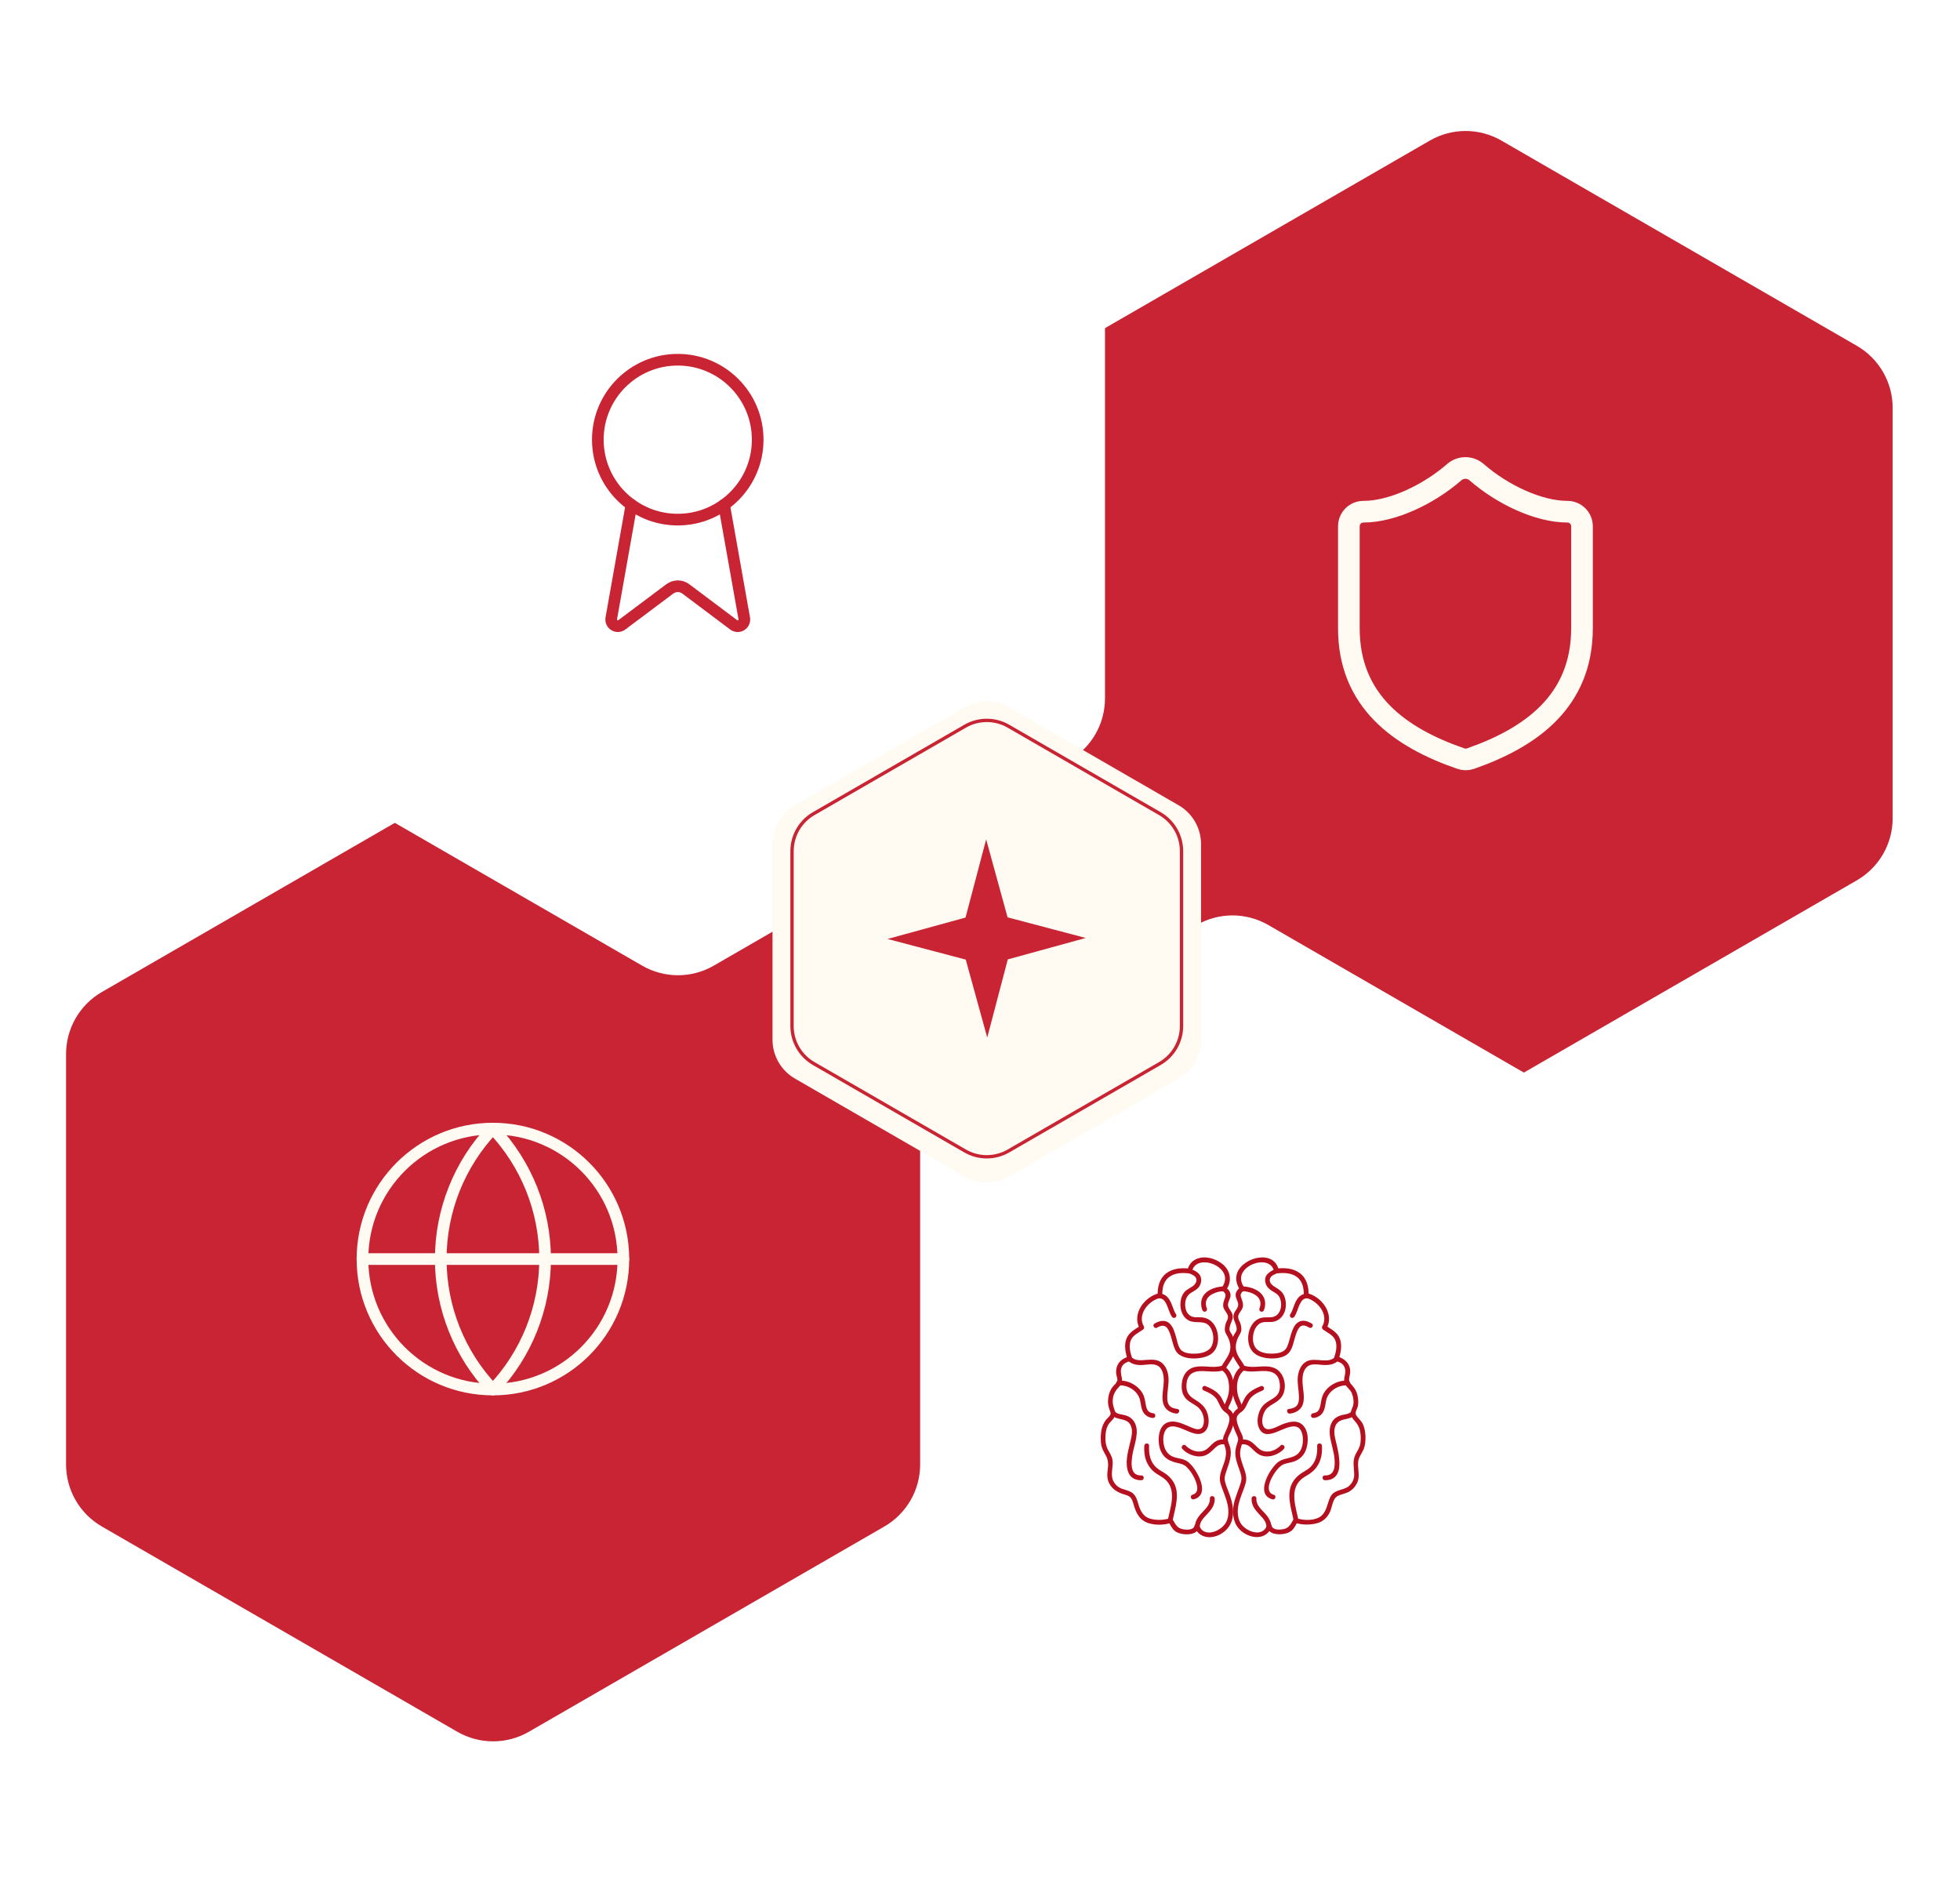 <svg width="1177" height="1136" viewBox="0 0 1177 1136" fill="none" xmlns="http://www.w3.org/2000/svg">
<path d="M858.615 84.413C871.919 76.732 888.311 76.732 901.615 84.413L1115.06 207.644C1128.36 215.326 1136.56 229.521 1136.56 244.884V491.346C1136.56 506.709 1128.36 520.904 1115.06 528.585L901.615 651.817C888.311 659.498 871.919 659.498 858.615 651.817L645.172 528.585C631.868 520.904 623.672 506.709 623.672 491.346V244.883C623.672 229.521 631.868 215.326 645.172 207.644L858.615 84.413Z" fill="#C92434"/>
<path d="M718.615 555.413C731.919 547.732 748.311 547.732 761.615 555.413L975.058 678.644C988.362 686.326 996.558 700.521 996.558 715.884V962.346C996.558 977.709 988.362 991.904 975.058 999.585L761.615 1122.82C748.311 1130.5 731.919 1130.5 718.615 1122.82L505.172 999.585C491.868 991.904 483.672 977.709 483.672 962.346V715.883C483.672 700.521 491.868 686.326 505.172 678.644L718.615 555.413Z" fill="white"/>
<path d="M274.615 472.413C287.919 464.732 304.311 464.732 317.615 472.413L531.058 595.644C544.362 603.326 552.558 617.521 552.558 632.884V879.346C552.558 894.709 544.362 908.904 531.058 916.585L317.615 1039.82C304.311 1047.5 287.919 1047.5 274.615 1039.82L61.172 916.585C47.868 908.904 39.672 894.709 39.672 879.346V632.883C39.672 617.521 47.868 603.326 61.172 595.644L274.615 472.413Z" fill="#C92434"/>
<path d="M385.615 12.413C398.919 4.732 415.311 4.732 428.615 12.413L642.058 135.644C655.362 143.326 663.558 157.521 663.558 172.884V419.346C663.558 434.709 655.362 448.904 642.058 456.585L428.615 579.817C415.311 587.498 398.919 587.498 385.615 579.817L172.172 456.585C158.868 448.904 150.672 434.709 150.672 419.346V172.883C150.672 157.521 158.868 143.326 172.172 135.644L385.615 12.413Z" fill="white"/>
<g filter="url(#filter0_d_523_9213)">
<path d="M579.073 422.794C587.427 417.971 597.72 417.971 606.073 422.794L707.742 481.492C716.095 486.316 721.242 495.229 721.242 504.875V622.272C721.242 631.918 716.095 640.831 707.742 645.654L606.073 704.352C597.72 709.176 587.427 709.176 579.073 704.352L477.405 645.654C469.051 640.831 463.905 631.918 463.905 622.272V504.875C463.905 495.229 469.051 486.316 477.405 481.492L579.073 422.794Z" fill="#FFFBF2"/>
</g>
<path d="M579.571 436.039C587.616 431.395 597.527 431.395 605.571 436.039L696.518 488.547C704.562 493.191 709.518 501.775 709.518 511.063V616.079C709.517 625.368 704.562 633.951 696.518 638.596L605.571 691.104C597.527 695.748 587.616 695.748 579.571 691.104L488.625 638.596C480.581 633.951 475.625 625.368 475.625 616.079V511.063C475.625 501.775 480.581 493.191 488.625 488.547L579.571 436.039Z" stroke="#C92434" stroke-width="2"/>
<path d="M736.704 773.967C739.979 768.739 738.804 762.762 734.031 758.929C729.905 755.625 723.634 753.789 718.567 755.904C715.615 757.138 713.721 759.693 713.089 762.806L714.47 761.749C709.609 761.147 704.234 761.514 700.225 764.657C696.215 767.799 695.011 772.939 695.202 777.859L696.259 776.479C687.286 778.388 679.429 789.065 684.481 797.847L684.995 795.879C681.779 798.155 678.078 799.8 676.492 803.677C674.906 807.554 675.802 812.342 677.153 816.189L678.152 814.427C674.231 815.528 671.132 817.731 670.383 821.946C670.207 822.959 670.163 823.929 670.31 824.957C670.486 826.205 671.117 827.674 670.985 828.922C670.868 829.965 670.133 830.611 669.443 831.301C668.591 832.167 667.798 833.078 667.196 834.15C665.963 836.368 665.404 838.952 665.36 841.464C665.331 843.622 665.904 845.326 666.594 847.323C666.888 848.175 667.137 848.689 666.726 849.541C666.212 850.598 665.14 851.421 664.376 852.302C662.732 854.226 661.806 856.561 661.381 859.042C660.911 861.745 660.881 864.535 661.263 867.252C661.601 869.66 662.82 871.702 663.98 873.787C665.258 876.078 665.595 878.237 665.375 880.851C665.184 883.054 664.714 885.227 665.067 887.445C665.845 892.453 669.707 895.64 674.304 897.064C676.066 897.607 678.255 898.063 679.312 899.722C680.267 901.205 680.634 903.071 681.162 904.73C682.499 908.93 684.599 912.646 688.916 914.291C693.234 915.935 698.947 915.847 703.338 914.364L701.708 913.703C702.736 915.495 703.602 917.536 705.174 918.946C706.745 920.356 708.786 920.943 710.842 921.178C714.382 921.589 719.272 920.973 720.139 916.802H717.363C720.124 924.13 728.289 924.438 734.119 920.444C737.306 918.256 739.406 915.245 740.141 911.441C741.125 906.257 739.862 901.382 738.07 896.535C737.189 894.156 736.087 891.718 735.544 889.222C735.103 887.151 735.896 884.963 736.557 883.01C738.085 878.486 739.906 873.978 738.745 869.146C738.378 867.634 737.306 865.739 737.336 864.183C737.365 862.523 738.745 860.658 739.348 859.131C740.963 855.063 742.534 850.378 738.995 846.853C738.672 846.53 737.688 845.781 737.673 845.766C737.453 844.988 738.687 843.094 738.995 842.33C740.097 839.628 740.86 836.999 740.919 834.062C741.036 828.716 739.773 823.591 735.265 820.316L735.779 822.284C738.055 817.893 741.712 814.486 741.741 809.199C741.741 806.643 741.213 804.147 740.097 801.856C739.641 800.916 738.819 800.005 738.466 799.021C738.158 798.155 738.393 796.98 738.613 796.143C739.274 793.617 740.934 791.693 740.008 788.932C739.333 786.935 737.159 785.29 737.424 783.058C737.629 781.208 738.907 779.651 738.951 777.771C739.01 775.436 737.306 773.865 735.559 772.602C734.061 771.515 732.621 774.012 734.105 775.084C736.22 776.611 736.278 777.668 735.397 779.901C734.751 781.545 734.208 783.322 734.707 785.099C735.265 787.097 737.424 788.668 737.438 790.797C737.438 791.958 736.748 793.044 736.308 794.072C735.867 795.1 735.632 796.246 735.529 797.406C735.368 799.021 735.764 800.123 736.587 801.474C737.923 803.706 738.79 805.997 738.848 808.626C738.98 813.56 735.426 816.733 733.297 820.83C732.915 821.564 733.15 822.313 733.811 822.798C737.629 825.573 738.261 830.434 738.011 834.84C737.879 837.219 737.115 839.393 736.205 841.566C735.588 843.079 734.31 845.062 734.957 846.765C735.382 847.925 736.587 848.395 737.336 849.306C738.819 851.141 738.305 853.271 737.659 855.342C737.013 857.412 736.117 859.307 735.25 861.26C734.692 862.523 734.266 863.757 734.531 865.137C734.81 866.65 735.485 868.104 735.867 869.587C736.484 872.01 736.249 874.33 735.588 876.724C734.575 880.425 732.519 884.111 732.519 888.018C732.519 890 733.312 891.939 733.973 893.774C734.795 896.095 735.735 898.386 736.469 900.736C737.747 904.848 738.393 909.855 736.366 913.865C733.561 919.416 723.017 923.763 720.109 916.038C719.654 914.834 717.657 914.526 717.334 916.038C716.761 918.828 712.693 918.623 710.505 918.256C706.877 917.654 705.82 915.142 704.146 912.249C703.852 911.721 703.118 911.383 702.516 911.588C698.844 912.837 694.38 912.939 690.649 911.867C686.684 910.737 684.966 907.462 683.806 903.775C682.925 900.97 682.234 897.71 679.518 896.08C677.77 895.037 675.773 894.612 673.878 893.951C671.411 893.084 669.531 891.395 668.444 889.002C666.667 885.11 668.738 880.543 668.019 876.43C667.637 874.228 666.359 872.377 665.331 870.453C664.083 868.104 663.774 865.695 663.818 863.052C663.862 860.408 664.215 857.809 665.478 855.591C666.521 853.756 668.444 852.537 669.355 850.598C670.104 849.012 669.722 847.705 669.164 846.148C668.444 844.151 668.048 842.477 668.239 840.303C668.503 837.263 669.796 835.016 671.866 832.872C673.335 831.36 674.054 829.656 673.687 827.541C673.276 825.118 672.542 822.901 673.731 820.551C674.73 818.568 676.83 817.761 678.842 817.188C679.547 816.982 680.105 816.16 679.841 815.426C678.724 812.253 677.785 808.259 678.974 804.984C680.164 801.709 683.688 800.27 686.361 798.375C686.993 797.92 687.286 797.127 686.875 796.407C682.748 789.211 689.856 780.767 696.935 779.254C697.522 779.122 698.007 778.461 697.992 777.874C697.831 773.747 698.624 769.297 702.178 766.713C705.732 764.128 710.299 764.143 714.382 764.642C714.969 764.715 715.659 764.143 715.762 763.585C716.996 757.417 723.722 757.02 728.627 759.091C731.138 760.148 733.532 761.91 734.839 764.363C736.293 767.109 735.72 770.002 734.134 772.543C733.15 774.114 735.632 775.554 736.616 773.997L736.704 773.967Z" fill="#B51020"/>
<path d="M713.176 764.13C714.718 764.879 717.009 765.555 718.022 767.038C719.315 768.918 717.787 771.297 716.172 772.354C714.424 773.5 712.5 774.337 711.149 775.982C709.798 777.627 709.181 779.624 708.946 781.636C708.418 785.939 709.842 790.815 713.94 792.915C718.037 795.015 723.294 792.283 726.481 796.571C728.758 799.655 729.257 804.399 727.774 807.924C726.29 811.448 721.943 812.579 718.36 812.77C715.496 812.917 710.929 812.77 708.961 810.288C707.36 808.261 706.905 805.163 706.215 802.739C705.392 799.92 704.497 796.615 702.235 794.574C699.577 792.18 696.14 793.076 693.335 794.706C691.735 795.632 693.189 798.128 694.789 797.188C697.33 795.705 699.738 795.294 701.383 798.084C702.896 800.639 703.469 803.723 704.32 806.543C705.04 808.966 705.862 811.742 708.007 813.284C711.237 815.619 715.878 815.957 719.711 815.531C723.544 815.105 727.656 813.842 729.727 810.435C731.798 807.028 731.93 802.358 730.681 798.613C729.36 794.618 726.393 791.475 722.076 791.035C719.271 790.741 716.348 791.564 714.057 789.478C712.192 787.789 711.619 785.278 711.722 782.825C711.825 780.065 712.897 777.744 715.247 776.261C717.141 775.057 719.3 774.117 720.431 772.046C721.562 769.975 721.752 767.244 720.299 765.291C718.933 763.455 716.612 762.618 714.63 761.649C712.97 760.841 711.516 763.308 713.176 764.13Z" fill="#B51020"/>
<path d="M735.477 772.381C730.028 772.41 722.641 774.804 721.452 780.943C721.084 782.837 721.349 784.761 722.01 786.567C722.274 787.302 722.979 787.786 723.772 787.566C724.477 787.375 725.05 786.523 724.771 785.804C724.257 784.423 724.007 783.336 724.183 781.883C724.212 781.648 724.154 782.088 724.183 781.853C724.183 781.78 724.212 781.721 724.227 781.648C724.257 781.515 724.286 781.383 724.315 781.251C724.359 781.104 724.403 780.957 724.447 780.796C724.477 780.722 724.624 780.355 724.521 780.59C724.638 780.326 724.771 780.076 724.917 779.827C724.991 779.709 725.05 779.606 725.123 779.489C725.152 779.43 725.196 779.386 725.24 779.327C725.475 778.989 725.138 779.43 725.299 779.254C726.122 778.226 726.783 777.727 727.884 777.11C728.985 776.493 729.911 776.14 731.262 775.788C731.629 775.7 731.981 775.612 732.348 775.538C732.539 775.494 732.745 775.465 732.936 775.436C733.009 775.436 733.083 775.406 733.156 775.406C733.406 775.377 732.965 775.436 733.215 775.406C733.964 775.318 734.728 775.274 735.477 775.259C737.327 775.259 737.327 772.381 735.477 772.381Z" fill="#B51020"/>
<path d="M696.083 779.561C696.259 779.561 696.45 779.576 696.626 779.59C696.803 779.605 696.803 779.605 696.626 779.59C696.715 779.59 696.788 779.62 696.876 779.634C697.038 779.664 697.199 779.708 697.346 779.752C697.405 779.767 697.889 779.958 697.552 779.811C697.831 779.928 698.095 780.09 698.359 780.251C698.418 780.295 698.477 780.339 698.55 780.383C698.403 780.281 698.403 780.266 698.521 780.383C698.609 780.457 698.697 780.53 698.771 780.618C698.991 780.824 699.197 781.059 699.387 781.294C699.167 781.03 699.476 781.426 699.52 781.485C699.608 781.617 699.696 781.749 699.784 781.881C700.122 782.425 700.415 783.012 700.68 783.6C700.739 783.732 700.797 783.879 700.856 784.011C700.739 783.717 700.944 784.216 700.959 784.261C701.091 784.584 701.208 784.907 701.341 785.23C701.576 785.847 701.796 786.478 702.046 787.095C702.516 788.314 703 789.562 703.749 790.649C704.19 791.295 705.012 791.574 705.717 791.163C706.349 790.796 706.672 789.841 706.231 789.195C705.967 788.798 705.717 788.373 705.511 787.947C705.409 787.741 705.306 787.521 705.218 787.3C705.188 787.242 705.174 787.183 705.144 787.139C705.232 787.345 705.056 786.933 705.144 787.139C705.086 787.007 705.041 786.875 704.983 786.742C704.572 785.7 704.204 784.642 703.793 783.614C702.927 781.441 701.899 779.282 699.96 777.872C698.829 777.064 697.449 776.712 696.083 776.697C694.233 776.683 694.233 779.546 696.083 779.576V779.561Z" fill="#B51020"/>
<path d="M733.354 820.155C728.303 821.638 722.884 819.67 717.729 820.772C711.913 822.02 709.475 827.233 709.608 832.799C709.666 835.546 710.445 838.072 712.413 840.069C714.248 841.919 716.701 842.933 718.771 844.46C721.855 846.736 723.427 850.79 722.839 854.593C722.619 856.047 721.973 857.589 720.446 858.03C718.566 858.588 716.407 857.501 714.703 856.796C710.768 855.166 706.039 852.625 701.662 853.918C696.243 855.504 695.318 862.347 695.964 867.105C696.361 870.028 697.404 872.745 699.533 874.845C701.472 876.769 703.968 877.665 706.568 878.296C708.903 878.869 710.856 879.177 712.603 880.895C714.351 882.614 715.673 884.538 716.789 886.623C718.434 889.678 721.092 896.154 716.099 897.49C714.307 897.975 715.071 900.736 716.862 900.266C726.599 897.652 719.785 884.758 715.761 880.088C714.659 878.81 713.382 877.532 711.84 876.813C709.519 875.711 706.803 875.653 704.423 874.698C701.413 873.479 699.621 870.924 698.96 867.81C698.299 864.697 698.343 861.099 700.091 858.5C702.793 854.476 708.756 857.413 712.148 858.837C715.541 860.262 720.196 862.568 723.486 859.557C726.232 857.046 726.144 852.522 725.248 849.218C723.985 844.592 720.842 842.36 716.936 839.937C713.969 838.101 712.442 835.898 712.457 832.329C712.457 829.128 713.308 825.78 716.407 824.252C719.124 822.916 722.458 823.254 725.38 823.415C728.303 823.577 731.254 823.782 734.089 822.96C735.866 822.446 735.102 819.67 733.325 820.184L733.354 820.155Z" fill="#B51020"/>
<path d="M676.94 816.513C679.231 819.112 682.476 819.758 685.81 819.611C688.689 819.494 692.11 818.613 694.842 819.861C698.337 821.447 698.998 826.308 698.851 829.686C698.69 833.475 697.75 837.278 698.205 841.082C698.748 845.635 701.891 848.19 706.326 848.792C708.133 849.042 708.911 846.266 707.09 846.016C705.269 845.767 703.316 845.341 702.141 843.828C701.216 842.624 700.995 841.038 700.966 839.569C700.863 835.81 701.788 832.109 701.744 828.364C701.7 824.619 700.511 820.36 697.412 818.069C694.871 816.204 691.655 816.292 688.659 816.527C685.237 816.792 681.492 817.32 678.981 814.471C677.762 813.076 675.736 815.118 676.955 816.498L676.94 816.513Z" fill="#B51020"/>
<path d="M737.063 845.31C736.711 845.075 736.314 844.634 736.021 844.179C735.639 843.606 735.316 842.989 735.007 842.358C734.332 841.007 733.744 839.582 732.863 838.349C730.69 835.294 727.165 833.576 723.787 832.225C723.068 831.931 722.201 832.533 722.025 833.223C721.805 834.046 722.304 834.707 723.024 834.986C725.961 836.16 729.221 837.791 730.851 840.507C732.32 842.96 733.098 846.132 735.624 847.777C737.181 848.79 738.62 846.308 737.078 845.295L737.063 845.31Z" fill="#B51020"/>
<path d="M735.471 864.374C733.297 864.11 731.168 864.595 729.376 865.887C727.761 867.047 726.498 868.604 724.97 869.867C721.079 873.068 715.263 871.409 712.047 867.972C710.784 866.621 708.757 868.648 710.02 869.999C713.559 873.788 720.095 875.961 724.882 873.377C726.762 872.363 728.187 870.748 729.729 869.309C731.417 867.723 733.121 866.974 735.471 867.253C737.306 867.473 737.292 864.595 735.471 864.374Z" fill="#B51020"/>
<path d="M720.515 917.549C720.162 914.01 722.556 911.63 724.847 909.237C727.388 906.578 729.679 903.612 729.429 899.72C729.312 897.884 726.433 897.87 726.551 899.72C726.771 903.259 724.275 905.639 722.013 908.032C719.487 910.691 717.255 913.686 717.637 917.549C717.71 918.327 718.239 918.988 719.076 918.988C719.795 918.988 720.588 918.327 720.515 917.549Z" fill="#B51020"/>
<path d="M704.067 913.334C705.595 905.859 709.016 896.533 704.42 889.47C703.26 887.693 701.762 886.165 700.029 884.946C698.296 883.727 696.254 882.802 694.61 881.378C690.689 877.971 689.778 873.036 690.042 868.116C690.145 866.266 687.267 866.266 687.164 868.116C686.929 872.522 687.531 876.781 690.072 880.496C691.291 882.288 692.774 883.727 694.58 884.932C696.387 886.136 698.545 887.149 700.161 888.765C706.579 895.197 702.878 904.904 701.306 912.585C700.939 914.391 703.715 915.17 704.082 913.349L704.067 913.334Z" fill="#B51020"/>
<path d="M667.459 849.571C670.499 852.978 676.212 851.187 678.679 855.299C680.676 858.632 679.443 862.877 678.606 866.386C677.284 871.894 675.331 878.84 677.695 884.318C679.076 887.519 682.072 888.9 685.435 888.797C687.285 888.738 687.285 885.86 685.435 885.919C682.63 886.007 680.676 884.861 679.957 882.1C679.237 879.339 679.59 876.197 680.06 873.377C681.073 867.268 684.627 859.675 681.176 853.845C679.986 851.833 678.136 850.511 675.918 849.85C673.701 849.189 671.072 849.307 669.5 847.53C668.267 846.149 666.24 848.191 667.474 849.556L667.459 849.571Z" fill="#B51020"/>
<path d="M671.639 831.885C677.205 831.371 683.329 835.116 684.607 840.711C685.121 842.929 685.239 845.235 686.208 847.335C687.295 849.685 689.439 851.021 691.965 851.388C692.743 851.506 693.507 851.197 693.727 850.389C693.918 849.714 693.492 848.73 692.728 848.627C691.553 848.451 690.393 848.157 689.556 847.261C688.881 846.542 688.543 845.602 688.308 844.662C687.735 842.503 687.662 840.212 686.839 838.127C684.563 832.385 677.749 828.463 671.654 829.022C669.833 829.183 669.804 832.062 671.654 831.9L671.639 831.885Z" fill="#B51020"/>
<path d="M746.802 772.514C745.245 770.032 744.643 767.168 746.023 764.466C747.301 761.955 749.753 760.148 752.294 759.076C757.199 757.006 763.925 757.388 765.159 763.57C765.276 764.128 765.967 764.701 766.539 764.628C770.622 764.128 775.263 764.158 778.743 766.698C782.224 769.239 783.09 773.733 782.929 777.86C782.899 778.462 783.384 779.123 783.986 779.24C791.065 780.753 798.187 789.197 794.046 796.393C793.635 797.113 793.928 797.906 794.56 798.361C797.233 800.255 800.743 801.665 801.947 804.97C803.151 808.274 802.197 812.254 801.08 815.411C800.816 816.146 801.374 816.983 802.079 817.174C803.827 817.658 805.677 818.319 806.779 819.846C808.042 821.579 808.027 823.738 807.601 825.735C807.175 827.733 806.764 829.466 807.851 831.345C808.937 833.225 810.802 834.341 811.713 836.397C812.653 838.571 813.152 841.508 812.579 843.858C812.227 845.326 811.331 846.677 811.14 848.19C810.92 849.982 812.021 851.509 813.152 852.772C814.87 854.696 816.075 856.341 816.662 858.925C817.25 861.51 817.264 864.124 816.926 866.65C816.589 869.176 815.12 871.1 814.033 873.259C811.948 877.4 813.211 881.277 813.211 885.624C813.211 888.15 812.007 890.573 810.112 892.233C808.467 893.687 806.338 894.083 804.326 894.773C802.725 895.317 801.022 895.992 799.891 897.314C798.936 898.43 798.393 899.84 797.923 901.221C796.616 905.098 795.779 909.371 791.726 911.31C787.893 913.145 782.371 912.896 778.42 911.559C777.833 911.354 777.099 911.692 776.79 912.22C775.116 915.128 774.059 917.625 770.431 918.227C768.258 918.594 764.175 918.799 763.602 916.009C763.294 914.497 761.282 914.805 760.827 916.009C758.213 922.956 749.416 920.018 745.774 915.642C743.145 912.499 742.91 907.77 743.644 903.908C744.555 899.209 746.831 894.92 748.079 890.324C749.107 886.535 747.345 882.775 746.155 879.251C745.524 877.371 744.892 875.432 744.731 873.45C744.54 871.115 745.201 868.956 745.92 866.768C746.288 865.651 746.625 864.594 746.434 863.405C746.141 861.613 745.054 859.997 744.393 858.338C743.615 856.385 742.69 854.255 742.631 852.126C742.572 850.187 743.732 849.174 745.054 847.999C746.214 846.956 746.361 845.752 745.891 844.284C745.069 841.743 743.703 839.452 743.189 836.809C742.264 832.021 742.939 825.838 747.154 822.769C747.815 822.299 748.05 821.55 747.668 820.801C745.539 816.704 741.985 813.531 742.117 808.597C742.19 805.968 743.042 803.677 744.378 801.445C745.201 800.079 745.583 798.978 745.421 797.377C745.318 796.276 745.113 795.233 744.716 794.205C744.276 793.103 743.527 791.987 743.512 790.754C743.512 788.639 745.686 787.038 746.244 785.056C746.728 783.367 746.244 781.619 745.627 780.033C744.716 777.742 744.643 776.641 746.86 775.04C748.344 773.968 746.919 771.471 745.406 772.558C743.644 773.821 741.955 775.392 742.014 777.727C742.058 779.622 743.336 781.179 743.541 783.014C743.791 785.232 741.618 786.891 740.957 788.889C740.031 791.65 741.691 793.559 742.352 796.099C742.572 796.936 742.807 798.126 742.499 798.978C742.146 799.962 741.324 800.872 740.869 801.812C739.752 804.103 739.194 806.614 739.224 809.155C739.283 814.442 742.895 817.82 745.186 822.24L745.7 820.272C741.838 823.077 740.281 827.277 740.061 831.933C739.943 834.459 740.12 836.999 740.883 839.423C741.25 840.597 741.735 841.714 742.19 842.859C742.499 843.608 743.453 844.944 743.292 845.767C743.336 845.547 743.057 845.899 742.91 846.031C742.646 846.251 742.352 846.457 742.102 846.692C741.339 847.412 740.722 848.308 740.281 849.247C739.371 851.23 739.782 853.521 740.355 855.548C741.001 857.795 741.941 859.939 742.91 862.039C743.615 863.566 743.718 864.271 743.204 865.828C742.499 867.957 741.808 870.131 741.808 872.392C741.808 874.815 742.455 877.209 743.218 879.5C743.982 881.791 744.892 883.921 745.362 886.226C745.832 888.532 745.083 890.515 744.305 892.703C742.616 897.505 740.457 902.249 740.443 907.433C740.443 911.618 741.588 915.671 744.643 918.623C750.253 924.057 760.401 925.305 763.617 916.758H760.841C761.708 920.929 766.598 921.546 770.137 921.135C772.193 920.9 774.235 920.312 775.806 918.902C777.378 917.492 778.244 915.451 779.272 913.659L777.642 914.32C781.607 915.657 786.321 915.73 790.374 914.761C794.428 913.792 797.233 911.178 798.819 907.447C800.038 904.584 800.287 899.825 803.313 898.254C805.266 897.241 807.483 896.932 809.481 896.007C811.786 894.92 813.622 892.996 814.797 890.75C817.117 886.285 814.988 881.909 815.663 877.239C816.016 874.786 817.69 872.803 818.689 870.601C819.776 868.207 820.01 865.607 819.981 862.993C819.952 860.379 819.57 857.868 818.601 855.504C817.631 853.139 815.649 851.803 814.371 849.688C813.446 848.161 814.841 846.369 815.267 844.827C815.913 842.551 815.678 839.863 815.135 837.602C814.459 834.826 813.02 832.829 811.096 830.802C809.172 828.775 810.744 826.293 810.802 823.767C810.92 818.716 807.395 815.646 802.857 814.383L803.856 816.146C805.207 812.298 806.103 807.54 804.517 803.633C802.931 799.727 799.23 798.111 796.014 795.835L796.528 797.803C801.565 789.021 793.708 778.344 784.75 776.435L785.807 777.816C785.998 772.91 784.823 767.785 780.785 764.613C776.746 761.441 771.415 761.118 766.539 761.705L767.92 762.763C765.379 750.03 746.449 754.7 742.925 764.363C741.735 767.624 742.513 771.06 744.32 773.924C745.304 775.495 747.786 774.041 746.802 772.47V772.514Z" fill="#B51020"/>
<path d="M766.396 761.647C762.724 763.454 758.73 765.377 759.919 770.238C760.448 772.353 761.77 773.807 763.561 774.953C765.544 776.215 767.585 777.067 768.554 779.358C770.478 783.911 768.878 790.696 763.121 790.945C760.639 791.048 758.186 790.754 755.851 791.827C754.06 792.664 752.606 794.118 751.592 795.792C749.463 799.302 748.949 804.016 750.182 807.922C751.416 811.829 754.339 813.943 758.142 814.957C761.946 815.97 766.675 816.029 770.508 814.575C773.459 813.459 774.943 811.55 776.015 808.642C777.175 805.499 777.674 802.092 779.114 799.037C779.642 797.936 780.347 796.599 781.551 796.1C783.108 795.439 784.9 796.394 786.221 797.157C787.822 798.097 789.276 795.601 787.675 794.676C785.238 793.251 782.227 792.252 779.628 793.883C777.337 795.322 776.264 798.141 775.457 800.579C774.576 803.252 774.062 806.086 772.931 808.656C771.653 811.564 768.745 812.401 765.735 812.68C762.181 813.003 757.32 812.68 754.618 810.008C751.915 807.335 752.003 802.444 753.178 799.125C753.81 797.334 754.941 795.601 756.615 794.632C758.774 793.383 761.285 793.927 763.649 793.75C768.452 793.383 771.536 789.565 772.094 784.968C772.373 782.619 772.094 780.195 771.139 778.022C770.185 775.848 768.393 774.394 766.307 773.176C764.384 772.045 761.77 770.312 762.68 767.624C763.326 765.715 766.234 764.893 767.85 764.1C769.465 763.307 768.055 760.81 766.396 761.618V761.647Z" fill="#B51020"/>
<path d="M745.549 775.266C746.959 775.266 747.913 775.369 749.191 775.663C749.837 775.809 750.483 775.986 751.115 776.206C751.82 776.456 752.04 776.544 752.701 776.882C753.244 777.161 753.758 777.484 754.258 777.836C754.287 777.851 754.507 778.027 754.39 777.924C754.272 777.836 754.449 777.983 754.463 777.983C754.566 778.071 754.669 778.159 754.772 778.247C755.007 778.453 755.227 778.673 755.432 778.908C755.521 779.011 755.609 779.114 755.697 779.217C755.726 779.246 755.858 779.437 755.712 779.231C755.756 779.29 755.785 779.334 755.829 779.393C756.005 779.642 756.167 779.907 756.299 780.171C756.358 780.289 756.416 780.406 756.475 780.524C756.549 780.67 756.475 780.509 756.46 780.48C756.49 780.538 756.505 780.597 756.534 780.67C756.637 780.964 756.725 781.273 756.798 781.581C756.798 781.654 756.828 781.713 756.842 781.787C756.93 782.212 756.842 781.64 756.857 781.889C756.872 782.051 756.886 782.212 756.901 782.389C756.916 782.756 756.901 783.138 756.872 783.505C756.842 783.769 756.798 784.063 756.695 784.474C756.578 784.929 756.431 785.385 756.27 785.825C756.005 786.559 756.578 787.397 757.268 787.587C758.076 787.808 758.766 787.308 759.03 786.589C760.132 783.637 760.059 780.289 758.12 777.689C756.314 775.281 753.553 773.827 750.689 773.078C749.029 772.637 747.282 772.417 745.564 772.402C743.713 772.402 743.713 775.266 745.564 775.281L745.549 775.266Z" fill="#B51020"/>
<path d="M784.94 776.689C782.385 776.718 780.343 778.01 778.934 780.11C777.671 781.99 777.01 784.222 776.202 786.322C776.085 786.616 775.982 786.91 775.85 787.189C775.952 786.939 775.82 787.262 775.776 787.35C775.717 787.483 775.659 787.6 775.6 787.732C775.365 788.232 775.101 788.731 774.777 789.186C774.337 789.832 774.66 790.787 775.291 791.154C775.996 791.565 776.819 791.286 777.259 790.64C777.994 789.568 778.478 788.349 778.934 787.145C779.183 786.499 779.418 785.853 779.653 785.221C779.771 784.898 779.903 784.575 780.035 784.252C780.05 784.208 780.255 783.708 780.138 784.002C780.197 783.87 780.255 783.723 780.314 783.591C780.578 783.003 780.872 782.431 781.21 781.873C781.298 781.74 781.386 781.608 781.474 781.476C781.504 781.417 781.827 781.021 781.606 781.285C781.783 781.065 781.974 780.845 782.194 780.639C782.297 780.551 782.399 780.463 782.488 780.375C782.605 780.272 782.605 780.272 782.458 780.375C782.517 780.331 782.576 780.287 782.649 780.243C782.913 780.081 783.163 779.919 783.457 779.802C783.134 779.949 783.604 779.758 783.662 779.743C783.824 779.699 783.971 779.655 784.132 779.626C784.22 779.611 784.294 779.596 784.382 779.582C784.22 779.611 784.206 779.611 784.382 779.582C784.558 779.582 784.749 779.567 784.925 779.552C786.776 779.538 786.776 776.659 784.925 776.674L784.94 776.689Z" fill="#B51020"/>
<path d="M746.9 822.934C752.026 824.447 757.371 822.464 762.526 823.551C765.39 824.153 767.446 826.003 768.151 828.867C768.856 831.731 768.914 835.182 767.035 837.502C765.36 839.573 762.688 840.557 760.588 842.099C758.957 843.303 757.636 844.684 756.755 846.519C755.168 849.809 754.464 854.215 756.123 857.622C760.573 866.786 772.028 854.655 778.592 856.697C781.089 857.475 782.029 860.324 782.293 862.674C782.66 865.89 782.176 869.723 780.002 872.249C776.639 876.17 770.941 874.981 767.167 878.167C762.188 882.353 753.538 897.435 764.142 900.284C765.933 900.769 766.697 897.993 764.905 897.509C757.239 895.453 766.242 881.075 770.633 879.298C773.1 878.3 775.831 878.211 778.269 877.081C780.707 875.95 782.91 873.776 783.997 871.177C785.965 866.478 786.126 858.944 781.926 855.316C778.416 852.291 773.394 853.906 769.59 855.419C766.932 856.491 761.16 860.177 758.913 856.77C757.034 853.921 758.223 849.045 760.088 846.475C761.483 844.566 763.73 843.494 765.684 842.275C767.886 840.895 769.766 839.221 770.735 836.739C772.821 831.364 770.853 823.756 765.287 821.421C759.721 819.086 753.391 821.847 747.649 820.158C745.872 819.63 745.109 822.405 746.886 822.934H746.9Z" fill="#B51020"/>
<path d="M802.03 814.489C797.639 819.467 789.87 814.606 784.48 817.514C781.117 819.321 779.604 823.491 779.311 827.089C779.017 830.687 779.883 834.462 780.03 838.148C780.104 839.881 780.089 841.849 779.164 843.391C778.062 845.212 775.904 845.755 773.921 846.019C772.1 846.269 772.878 849.045 774.685 848.795C778.444 848.281 781.66 846.328 782.586 842.465C783.437 838.838 782.586 835.02 782.277 831.392C781.969 827.765 782.028 822.992 785.141 820.51C787.535 818.601 791.133 819.335 793.938 819.541C797.668 819.82 801.457 819.497 804.086 816.516C805.305 815.135 803.278 813.094 802.059 814.489H802.03Z" fill="#B51020"/>
<path d="M745.428 847.795C747.954 846.15 748.717 842.978 750.2 840.525C751.831 837.808 755.091 836.193 758.028 835.003C758.748 834.709 759.262 834.049 759.027 833.241C758.836 832.551 757.984 831.949 757.264 832.242C753.887 833.608 750.362 835.312 748.189 838.366C747.322 839.585 746.749 840.966 746.088 842.302C745.765 842.948 745.442 843.594 745.031 844.197C744.737 844.637 744.341 845.092 743.988 845.327C742.446 846.341 743.886 848.823 745.442 847.809L745.428 847.795Z" fill="#B51020"/>
<path d="M745.554 867.254C747.845 866.99 749.534 867.695 751.193 869.222C752.853 870.75 754.204 872.336 756.128 873.378C760.93 875.948 767.465 873.789 770.99 870.001C772.253 868.649 770.226 866.608 768.963 867.974C765.762 871.425 759.931 873.07 756.04 869.868C754.512 868.605 753.249 867.049 751.634 865.889C749.842 864.611 747.713 864.126 745.539 864.376C743.718 864.596 743.704 867.475 745.539 867.254H745.554Z" fill="#B51020"/>
<path d="M763.38 917.553C763.762 913.69 761.529 910.694 759.003 908.036C756.742 905.657 754.245 903.263 754.465 899.724C754.583 897.874 751.705 897.888 751.587 899.724C751.352 903.616 753.628 906.568 756.169 909.241C758.46 911.634 760.839 914.013 760.487 917.553C760.413 918.331 761.206 918.992 761.926 918.992C762.763 918.992 763.292 918.331 763.365 917.553H763.38Z" fill="#B51020"/>
<path d="M779.721 912.577C778.149 904.911 774.448 895.203 780.866 888.756C782.408 887.2 784.405 886.245 786.226 885.055C788.047 883.866 789.516 882.485 790.764 880.723C793.437 876.963 794.083 872.616 793.848 868.093C793.746 866.258 790.882 866.243 790.97 868.093C791.234 873.028 790.309 877.962 786.403 881.355C784.758 882.779 782.746 883.675 780.984 884.923C779.221 886.171 777.738 887.669 776.593 889.446C771.996 896.51 775.418 905.836 776.945 913.311C777.312 915.117 780.088 914.354 779.721 912.547V912.577Z" fill="#B51020"/>
<path d="M811.533 847.548C810.152 849.09 807.935 849.163 806.04 849.618C804.014 850.103 802.207 850.94 800.827 852.526C797.89 855.904 798.198 860.647 799.094 864.745C800.239 870.002 802.149 875.612 801.297 881.046C800.783 884.291 798.932 886.024 795.599 885.922C793.748 885.863 793.748 888.741 795.599 888.8C798.565 888.888 801.385 887.875 802.912 885.217C804.366 882.705 804.469 879.548 804.263 876.728C804.043 873.571 803.397 870.457 802.663 867.373C801.884 864.04 800.709 860.456 801.635 857.049C802.398 854.171 804.528 852.878 807.274 852.276C809.565 851.777 811.929 851.41 813.574 849.574C814.808 848.194 812.781 846.152 811.548 847.548H811.533Z" fill="#B51020"/>
<path d="M809.381 829.016C803.286 828.458 796.472 832.379 794.196 838.121C793.373 840.221 793.285 842.497 792.727 844.656C792.478 845.596 792.14 846.536 791.479 847.255C790.642 848.151 789.482 848.445 788.307 848.621C787.528 848.739 787.117 849.708 787.308 850.384C787.528 851.206 788.307 851.5 789.07 851.382C791.582 851.015 793.74 849.679 794.813 847.329C795.782 845.244 795.899 842.923 796.413 840.706C797.691 835.125 803.815 831.38 809.381 831.879C811.217 832.041 811.217 829.177 809.381 829.001V829.016Z" fill="#B51020"/>
<path d="M950 377.238C950 420.98 919.375 442.852 882.975 455.537C881.069 456.183 878.998 456.152 877.113 455.45C840.625 442.852 810 420.98 810 377.238V315.998C810 313.678 810.922 311.453 812.563 309.812C814.204 308.171 816.429 307.25 818.75 307.25C836.25 307.25 858.125 296.751 873.35 283.454C875.204 281.87 877.562 281 880 281C882.438 281 884.796 281.87 886.65 283.454C901.963 296.839 923.75 307.25 941.25 307.25C943.571 307.25 945.796 308.171 947.437 309.812C949.078 311.453 950 313.678 950 315.998V377.238Z" stroke="#FFFBF2" stroke-width="13" stroke-linecap="round" stroke-linejoin="round"/>
<path d="M296.001 834.333C339.264 834.333 374.335 799.262 374.335 755.999C374.335 712.737 339.264 677.666 296.001 677.666C252.739 677.666 217.668 712.737 217.668 755.999C217.668 799.262 252.739 834.333 296.001 834.333Z" stroke="#FFFBF2" stroke-width="7" stroke-linecap="round" stroke-linejoin="round"/>
<path d="M296.001 677.666C275.887 698.786 264.668 726.834 264.668 755.999C264.668 785.165 275.887 813.213 296.001 834.333C316.115 813.213 327.335 785.165 327.335 755.999C327.335 726.834 316.115 698.786 296.001 677.666Z" stroke="#FFFBF2" stroke-width="7" stroke-linecap="round" stroke-linejoin="round"/>
<path d="M217.668 756H374.335" stroke="#FFFBF2" stroke-width="7" stroke-linecap="round" stroke-linejoin="round"/>
<path d="M434.818 303.119L446.938 371.327C447.074 372.13 446.961 372.956 446.615 373.693C446.269 374.431 445.706 375.045 445.001 375.454C444.297 375.862 443.484 376.046 442.672 375.981C441.86 375.915 441.088 375.604 440.458 375.087L411.818 353.591C410.435 352.558 408.756 352 407.03 352C405.304 352 403.625 352.558 402.242 353.591L373.554 375.079C372.924 375.595 372.153 375.906 371.342 375.971C370.531 376.037 369.719 375.854 369.015 375.446C368.311 375.038 367.748 374.426 367.401 373.69C367.054 372.954 366.94 372.13 367.074 371.327L379.186 303.119" stroke="#C92434" stroke-width="7" stroke-linecap="round" stroke-linejoin="round"/>
<path d="M407 312C433.51 312 455 290.51 455 264C455 237.49 433.51 216 407 216C380.49 216 359 237.49 359 264C359 290.51 380.49 312 407 312Z" stroke="#C92434" stroke-width="7" stroke-linecap="round" stroke-linejoin="round"/>
<path d="M592.2 504L605.06 550.811L652 563.2L605.189 576.06L592.843 623L579.94 576.189L533 563.8L579.811 550.94L592.2 504Z" fill="#C92434"/>
<defs>
<filter id="filter0_d_523_9213" x="458.106" y="415.378" width="268.936" height="300.393" filterUnits="userSpaceOnUse" color-interpolation-filters="sRGB">
<feFlood flood-opacity="0" result="BackgroundImageFix"/>
<feColorMatrix in="SourceAlpha" type="matrix" values="0 0 0 0 0 0 0 0 0 0 0 0 0 0 0 0 0 0 127 0" result="hardAlpha"/>
<feOffset dy="2"/>
<feGaussianBlur stdDeviation="2.9"/>
<feComposite in2="hardAlpha" operator="out"/>
<feColorMatrix type="matrix" values="0 0 0 0 0.788 0 0 0 0 0.141 0 0 0 0 0.204 0 0 0 0.7 0"/>
<feBlend mode="normal" in2="BackgroundImageFix" result="effect1_dropShadow_523_9213"/>
<feBlend mode="normal" in="SourceGraphic" in2="effect1_dropShadow_523_9213" result="shape"/>
</filter>
</defs>
</svg>
